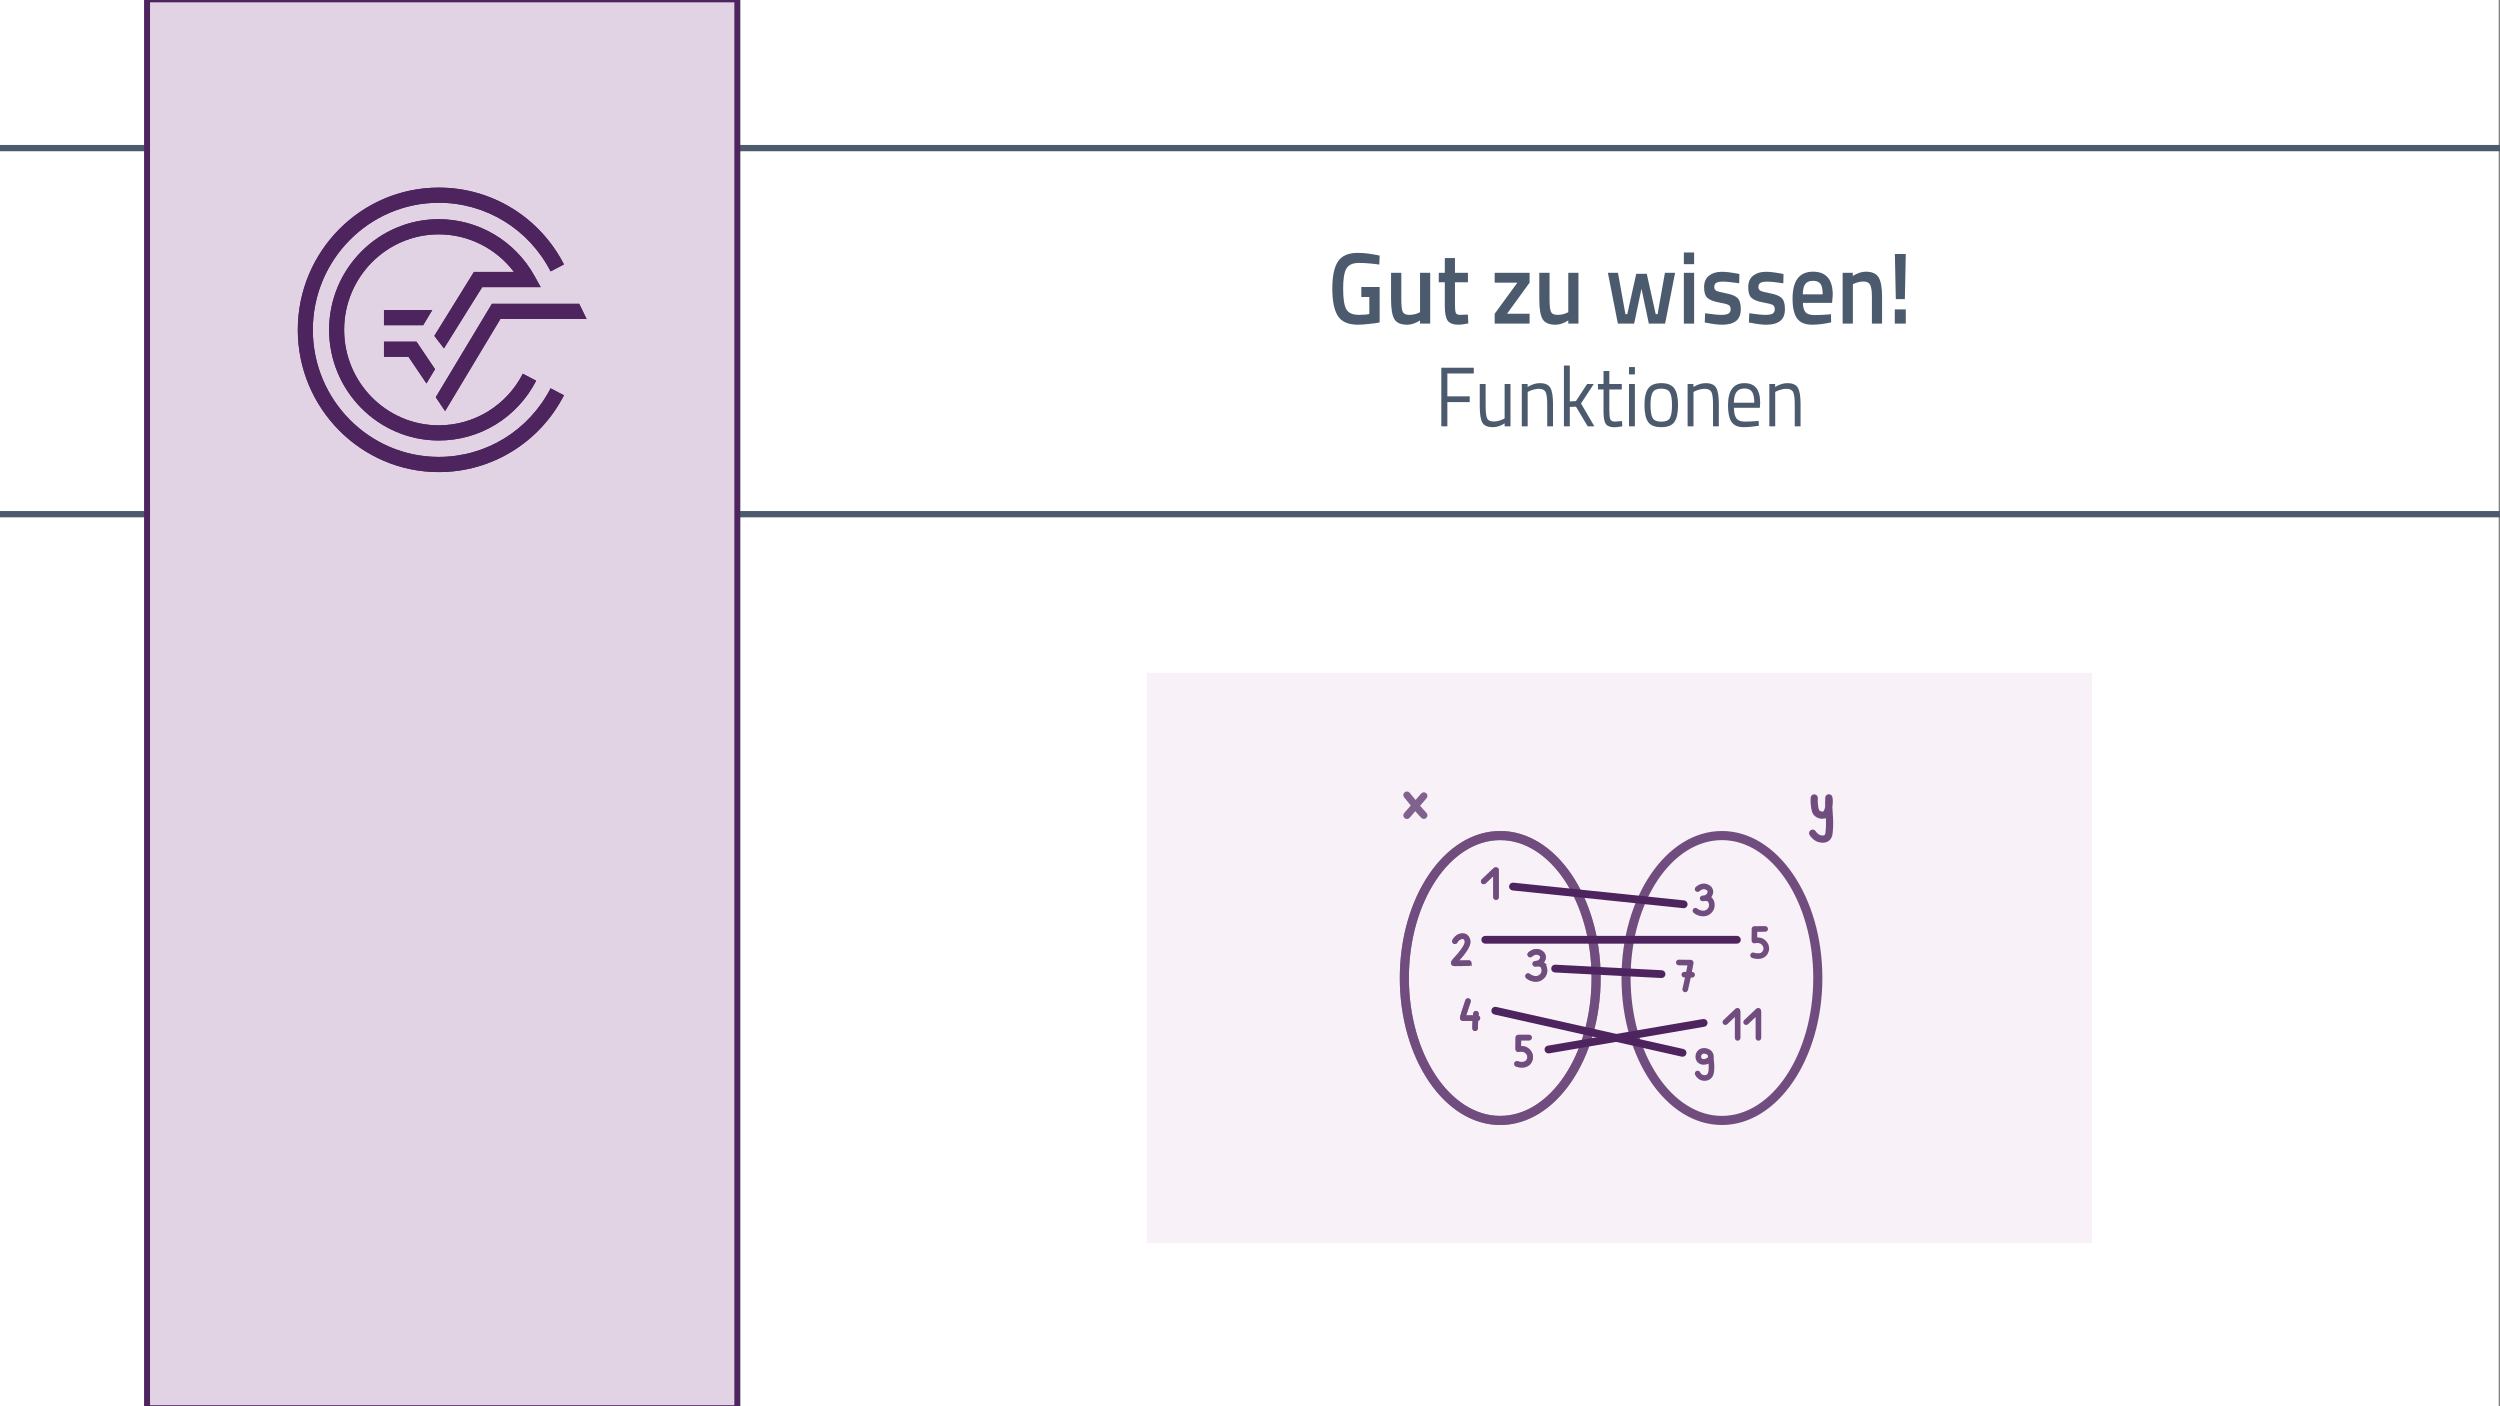 <?xml version="1.0" encoding="UTF-8"?>
<svg id="b" data-name="Ebene 2" xmlns="http://www.w3.org/2000/svg" width="1920" height="1080" viewBox="0 0 1920 1080">
  <rect x="0" y="0" width="1920" height="1080" fill="#808080" stroke="none"/>
  <rect x="-1" width="1920" height="1080" fill="#fff" stroke-width="0"/>
  <rect x="-40" y="113.74" width="2010" height="281.158" fill="none" stroke="#4b5b6d" stroke-miterlimit="10" stroke-width="4.837"/>
  <rect x="112.939" y="-.5" width="453.337" height="1082" fill="#e2d3e4" stroke="#4e245f" stroke-miterlimit="10" stroke-width="4.59"/>
  <g>
    <path d="m336.969,350.915c-53.328,0-96.718-43.782-96.718-97.598s43.391-97.6,96.718-97.6c36.269,0,69.179,20.196,85.905,52.715l10.236-5.38c-18.701-36.381-55.551-58.975-96.141-58.975-59.7,0-108.261,48.995-108.261,109.24s48.562,109.245,108.261,109.245c40.59,0,77.428-22.604,96.141-58.983l-10.246-5.363c-16.716,32.499-49.63,52.698-85.895,52.698" fill="#4e245f" stroke-width="0"/>
    <polygon points="334.66 305.077 341.836 315.721 384.313 244.947 450.507 244.947 444.8 233.302 377.804 233.302 334.66 305.077" fill="#4e245f" stroke-width="0"/>
    <polygon points="294.89 274.028 313.728 274.028 327.521 294.49 334.093 283.536 319.839 262.384 294.89 262.384 294.89 274.028" fill="#4e245f" stroke-width="0"/>
    <path d="m370.343,220.497h44.903l-4.821-8.669c-14.884-26.828-43.039-43.498-73.455-43.498-46.435,0-84.215,38.13-84.215,84.987s37.78,84.978,84.215,84.978c31.579,0,60.243-17.59,74.803-45.898l-10.243-5.361c-12.572,24.433-37.307,39.616-64.561,39.616-40.072,0-72.669-32.897-72.669-73.334s32.597-73.334,72.669-73.334c22.8,0,44.117,10.839,57.748,28.865h-30.742l-30.404,49.103,7.375,9.587,29.397-47.041Z" fill="#4e245f" stroke-width="0"/>
    <polygon points="331.977 238.117 294.89 238.117 294.89 249.763 324.987 249.763 331.977 238.117" fill="#4e245f" stroke-width="0"/>
    <path d="m336.969,350.915c-53.328,0-96.718-43.782-96.718-97.598s43.391-97.6,96.718-97.6c36.269,0,69.179,20.196,85.905,52.715l10.236-5.38c-18.701-36.381-55.551-58.975-96.141-58.975-59.7,0-108.261,48.995-108.261,109.24s48.562,109.245,108.261,109.245c40.59,0,77.428-22.604,96.141-58.983l-10.246-5.363c-16.716,32.499-49.63,52.698-85.895,52.698" fill="#4e245f" stroke-width="0"/>
    <polygon points="334.66 305.077 341.836 315.721 384.313 244.947 450.507 244.947 444.8 233.302 377.804 233.302 334.66 305.077" fill="#4e245f" stroke-width="0"/>
    <polygon points="294.89 274.028 313.728 274.028 327.521 294.49 334.093 283.536 319.839 262.384 294.89 262.384 294.89 274.028" fill="#4e245f" stroke-width="0"/>
    <path d="m370.343,220.497h44.903l-4.821-8.669c-14.884-26.828-43.039-43.498-73.455-43.498-46.435,0-84.215,38.13-84.215,84.987s37.78,84.978,84.215,84.978c31.579,0,60.243-17.59,74.803-45.898l-10.243-5.361c-12.572,24.433-37.307,39.616-64.561,39.616-40.072,0-72.669-32.897-72.669-73.334s32.597-73.334,72.669-73.334c22.8,0,44.117,10.839,57.748,28.865h-30.742l-30.404,49.103,7.375,9.587,29.397-47.041Z" fill="#4e245f" stroke-width="0"/>
    <polygon points="331.977 238.117 294.89 238.117 294.89 249.763 324.987 249.763 331.977 238.117" fill="#4e245f" stroke-width="0"/>
  </g>
  <g>
    <path d="m1045.486,228.084v-7.648h14.095v27.158c-1.301.365-3.939.755-7.915,1.17-3.976.416-6.855.625-8.638.625-7.518,0-12.699-2.236-15.542-6.711-2.844-4.474-4.265-11.484-4.265-21.032s1.457-16.505,4.373-20.876c2.915-4.37,7.963-6.555,15.144-6.555,4.24,0,9.011.521,14.312,1.561l2.53.546-.289,6.868c-5.831-.832-11.06-1.249-15.686-1.249s-7.795,1.405-9.505,4.214c-1.711,2.809-2.566,8.012-2.566,15.608s.807,12.838,2.422,15.725c1.614,2.888,4.879,4.332,9.794,4.332,3.517,0,6.144-.234,7.879-.703v-13.033h-6.144Z" fill="#4b5b6d" stroke-width="0"/>
    <path d="m1090.591,209.51h7.807v39.021h-7.807v-2.419c-3.518,2.186-6.771,3.278-9.758,3.278-4.964,0-8.289-1.444-9.975-4.331-1.688-2.888-2.53-7.947-2.53-15.179v-20.369h7.879v20.447c0,4.683.361,7.831,1.084,9.443.723,1.613,2.409,2.419,5.06,2.419,2.602,0,4.988-.52,7.156-1.561l1.084-.468v-30.28Z" fill="#4b5b6d" stroke-width="0"/>
    <path d="m1127.384,216.768h-9.975v17.169c0,3.174.217,5.281.65,6.321.434,1.042,1.542,1.561,3.325,1.561l5.927-.234.361,6.79c-3.229.676-5.687,1.015-7.373,1.015-4.096,0-6.903-1.015-8.421-3.043-1.518-2.029-2.277-5.853-2.277-11.472v-18.105h-4.626v-7.258h4.626v-11.316h7.807v11.316h9.975v7.258Z" fill="#4b5b6d" stroke-width="0"/>
    <path d="m1147.911,217.08v-7.57h26.817v7.57l-17.348,23.881h17.348v7.57h-26.817v-7.57l17.42-23.881h-17.42Z" fill="#4b5b6d" stroke-width="0"/>
    <path d="m1204.437,209.51h7.807v39.021h-7.807v-2.419c-3.518,2.186-6.771,3.278-9.758,3.278-4.964,0-8.289-1.444-9.975-4.331-1.688-2.888-2.53-7.947-2.53-15.179v-20.369h7.879v20.447c0,4.683.361,7.831,1.084,9.443.723,1.613,2.409,2.419,5.06,2.419,2.602,0,4.988-.52,7.156-1.561l1.084-.468v-30.28Z" fill="#4b5b6d" stroke-width="0"/>
    <path d="m1234.868,209.51h7.734l5.71,31.763h1.447l6.865-30.982h8.098l6.865,30.982h1.447l5.637-31.763h7.807l-7.662,39.021h-12.504l-5.639-26.768-5.639,26.768h-12.505l-7.662-39.021Z" fill="#4b5b6d" stroke-width="0"/>
    <path d="m1293.201,202.877v-8.975h7.879v8.975h-7.879Zm0,45.654v-39.021h7.879v39.021h-7.879Z" fill="#4b5b6d" stroke-width="0"/>
    <path d="m1335.704,217.548c-5.687-.832-9.807-1.249-12.36-1.249s-4.326.326-5.313.976c-.988.651-1.481,1.678-1.481,3.083s.542,2.394,1.626,2.966c1.085.573,3.639,1.236,7.662,1.99,4.023.755,6.879,1.939,8.566,3.551,1.686,1.613,2.529,4.476,2.529,8.584s-1.217,7.129-3.65,9.053c-2.434,1.926-5.988,2.888-10.661,2.888-2.94,0-6.65-.442-11.132-1.327l-2.241-.39.289-7.102c5.783.833,9.95,1.249,12.505,1.249s4.374-.338,5.458-1.015c1.084-.675,1.626-1.795,1.626-3.356s-.519-2.64-1.554-3.238c-1.037-.598-3.519-1.249-7.445-1.951-3.929-.703-6.808-1.807-8.638-3.317-1.832-1.508-2.747-4.265-2.747-8.272s1.265-6.997,3.795-8.975c2.529-1.977,5.771-2.965,9.722-2.965,3.084,0,6.867.417,11.349,1.249l2.241.468-.145,7.102Z" fill="#4b5b6d" stroke-width="0"/>
    <path d="m1369.605,217.548c-5.687-.832-9.807-1.249-12.36-1.249s-4.326.326-5.313.976c-.988.651-1.481,1.678-1.481,3.083s.542,2.394,1.626,2.966c1.085.573,3.639,1.236,7.662,1.99,4.023.755,6.879,1.939,8.566,3.551,1.686,1.613,2.529,4.476,2.529,8.584s-1.217,7.129-3.65,9.053c-2.434,1.926-5.988,2.888-10.661,2.888-2.94,0-6.65-.442-11.132-1.327l-2.241-.39.289-7.102c5.783.833,9.95,1.249,12.505,1.249s4.374-.338,5.458-1.015c1.084-.675,1.626-1.795,1.626-3.356s-.519-2.64-1.554-3.238c-1.037-.598-3.519-1.249-7.445-1.951-3.929-.703-6.808-1.807-8.638-3.317-1.832-1.508-2.747-4.265-2.747-8.272s1.265-6.997,3.795-8.975c2.529-1.977,5.771-2.965,9.722-2.965,3.084,0,6.867.417,11.349,1.249l2.241.468-.145,7.102Z" fill="#4b5b6d" stroke-width="0"/>
    <path d="m1404.157,241.507l2.024-.234.145,6.321c-5.494,1.196-10.361,1.795-14.602,1.795-5.35,0-9.192-1.586-11.529-4.76-2.338-3.173-3.506-8.246-3.506-15.218,0-13.839,5.229-20.759,15.686-20.759,10.12,0,15.18,5.958,15.18,17.872l-.506,6.087h-22.408c.048,3.227.698,5.593,1.951,7.102,1.253,1.51,3.59,2.263,7.012,2.263s6.939-.156,10.554-.468Zm-4.337-15.452c0-3.85-.567-6.542-1.698-8.078-1.133-1.534-3.049-2.302-5.747-2.302s-4.662.807-5.892,2.419c-1.229,1.613-1.867,4.267-1.915,7.96h15.252Z" fill="#4b5b6d" stroke-width="0"/>
    <path d="m1423.023,248.531h-7.879v-39.021h7.807v2.419c3.518-2.185,6.843-3.278,9.976-3.278,4.818,0,8.107,1.471,9.867,4.409,1.758,2.94,2.638,7.792,2.638,14.555v20.915h-7.807v-20.681c0-4.214-.422-7.206-1.265-8.975-.844-1.768-2.566-2.653-5.168-2.653-2.458,0-4.819.521-7.084,1.561l-1.085.468v30.28Z" fill="#4b5b6d" stroke-width="0"/>
    <path d="m1455.189,248.531v-10.926h8.458v10.926h-8.458Zm.796-18.808l-.724-34.65h8.386l-.723,34.65h-6.939Z" fill="#4b5b6d" stroke-width="0"/>
  </g>
  <g>
    <path d="m1106.935,327.419v-45.005h24.939v4.422h-20.3v17.56h17.168v4.423h-17.168v18.6h-4.639Z" fill="#4b5b6d" stroke-width="0"/>
    <path d="m1155.548,294.901h4.518v32.518h-4.518v-2.276c-3.012,1.951-5.984,2.927-8.916,2.927-4.096,0-6.817-1.148-8.162-3.447-1.346-2.298-2.018-6.546-2.018-12.747v-16.975h4.518v16.909c0,4.727.381,7.892,1.145,9.496.763,1.604,2.49,2.406,5.181,2.406,1.325,0,2.67-.205,4.036-.618,1.365-.412,2.41-.813,3.132-1.203l1.084-.585v-26.405Z" fill="#4b5b6d" stroke-width="0"/>
    <path d="m1173.257,327.419h-4.518v-32.518h4.458v2.276c3.253-1.951,6.365-2.927,9.337-2.927,4.016,0,6.717,1.171,8.102,3.512,1.386,2.341,2.079,6.503,2.079,12.487v17.169h-4.458v-17.04c0-4.509-.412-7.598-1.235-9.268-.823-1.668-2.581-2.504-5.271-2.504-1.286,0-2.641.207-4.066.618-1.426.413-2.521.813-3.283,1.204l-1.145.585v26.405Z" fill="#4b5b6d" stroke-width="0"/>
    <path d="m1205.605,327.419h-4.518v-46.696h4.518v27.575l4.699-.26,8.614-13.137h5.12l-9.819,14.958,10.241,17.56h-5.12l-8.976-15.088-4.759.195v14.893Z" fill="#4b5b6d" stroke-width="0"/>
    <path d="m1245.543,299.129h-9.578v15.543c0,3.729.25,6.178.753,7.349.501,1.17,1.696,1.756,3.584,1.756l5.361-.39.301,4.032c-2.69.477-4.739.715-6.144.715-3.132,0-5.301-.823-6.506-2.471-1.205-1.647-1.807-4.791-1.807-9.43v-17.104h-4.277v-4.228h4.277v-9.951h4.458v9.951h9.578v4.228Z" fill="#4b5b6d" stroke-width="0"/>
    <path d="m1251.084,287.552v-5.658h4.519v5.658h-4.519Zm0,39.867v-32.518h4.519v32.518h-4.519Z" fill="#4b5b6d" stroke-width="0"/>
    <path d="m1262.952,311.095c0-5.939.983-10.232,2.952-12.877,1.967-2.644,5.29-3.967,9.97-3.967s7.99,1.323,9.939,3.967c1.947,2.645,2.921,6.938,2.921,12.877s-.924,10.254-2.771,12.942c-1.848,2.689-5.222,4.032-10.12,4.032s-8.273-1.343-10.12-4.032c-1.848-2.688-2.771-7.001-2.771-12.942Zm4.639-.097c0,4.748.532,8.075,1.597,9.983,1.063,1.908,3.292,2.861,6.687,2.861s5.611-.943,6.656-2.829c1.044-1.886,1.566-5.213,1.566-9.983s-.583-8.053-1.747-9.853c-1.166-1.798-3.324-2.699-6.476-2.699s-5.322.9-6.506,2.699c-1.186,1.8-1.777,5.073-1.777,9.821Z" fill="#4b5b6d" stroke-width="0"/>
    <path d="m1300.601,327.419h-4.519v-32.518h4.458v2.276c3.253-1.951,6.364-2.927,9.337-2.927,4.016,0,6.717,1.171,8.103,3.512,1.385,2.341,2.078,6.503,2.078,12.487v17.169h-4.458v-17.04c0-4.509-.412-7.598-1.234-9.268-.824-1.668-2.581-2.504-5.271-2.504-1.285,0-2.641.207-4.066.618-1.426.413-2.521.813-3.282,1.204l-1.145.585v26.405Z" fill="#4b5b6d" stroke-width="0"/>
    <path d="m1348.912,323.387l1.747-.195.12,3.837c-4.578.693-8.493,1.041-11.746,1.041-4.337,0-7.409-1.354-9.217-4.065-1.807-2.709-2.711-6.926-2.711-12.649,0-11.402,4.196-17.104,12.59-17.104,4.056,0,7.088,1.226,9.097,3.675,2.008,2.45,3.012,6.298,3.012,11.544l-.241,3.707h-19.879c0,3.599.603,6.266,1.808,7.999,1.205,1.735,3.303,2.602,6.295,2.602s6.033-.13,9.126-.39Zm-1.626-14.113c0-3.989-.594-6.807-1.777-8.455-1.186-1.647-3.112-2.472-5.783-2.472s-4.679.868-6.023,2.602c-1.347,1.735-2.039,4.51-2.078,8.325h15.662Z" fill="#4b5b6d" stroke-width="0"/>
    <path d="m1363.369,327.419h-4.519v-32.518h4.458v2.276c3.253-1.951,6.364-2.927,9.337-2.927,4.016,0,6.717,1.171,8.103,3.512,1.385,2.341,2.078,6.503,2.078,12.487v17.169h-4.458v-17.04c0-4.509-.412-7.598-1.234-9.268-.824-1.668-2.581-2.504-5.271-2.504-1.285,0-2.641.207-4.066.618-1.426.413-2.521.813-3.282,1.204l-1.145.585v26.405Z" fill="#4b5b6d" stroke-width="0"/>
  </g>
  <rect x="880.606" y="516.75" width="726" height="438" fill="#f8f1f8" stroke-width="0"/>
  <g>
    <g opacity=".7">
      <path d="m1094.789,624.944c.675.701.654,1.816-.047,2.492-.342.329-.782.492-1.223.492-.461,0-.923-.181-1.269-.54-1.058-1.099-2.101-2.234-3.103-3.375-.84-.957-1.543-1.798-2.162-2.556l-5.14,5.912c-.349.4-.838.605-1.329.605-.41,0-.822-.143-1.156-.433-.734-.639-.812-1.752-.173-2.486l5.56-6.395c-.189-.244-.362-.469-.537-.695-.268-.348-.55-.713-.949-1.222-1.287-1.641-2.66-3.313-4.082-4.973-.634-.738-.548-1.852.19-2.484.738-.632,1.852-.548,2.484.191,1.454,1.696,2.86,3.409,4.18,5.089.407.52.695.894.968,1.248.035.045.069.089.104.133l5.084-5.848c.637-.735,1.75-.814,2.486-.176.734.638.812,1.752.174,2.486l-5.518,6.347c.686.847,1.484,1.812,2.465,2.931.965,1.1,1.973,2.195,2.992,3.254h0Z" fill="#4e245f" stroke="#4e245f" stroke-miterlimit="10" stroke-width="2"/>
    </g>
    <g opacity=".8">
      <path d="m1150.094,668.27v20.716c0,.64-.52,1.158-1.159,1.158s-1.158-.519-1.158-1.158v-18.345l-7.493,7.104c-.463.44-1.195.422-1.637-.043s-.421-1.198.043-1.639l9.214-8.734c.376-.357.929-.455,1.404-.251.478.205.786.673.786,1.192Z" fill="#4e245f" stroke="#4e245f" stroke-miterlimit="10" stroke-width="2"/>
      <path d="m1129.162,739.685c-.008.635-.525,1.145-1.158,1.145h-.015c-2.44-.03-4.521.003-6.178.099-.104.006-.548.01-3.659.036-.202.002-.389.004-.559.004-1.122,0-1.602-.067-1.975-.608-.803-1.168.206-2.279,2.217-4.492,1.728-1.9,4.093-4.504,6.29-7.987,1.349-2.14,2.155-3.903,1.704-5.558-.299-1.104-.857-1.63-1.273-1.878-1.061-.63-2.379-.199-2.875-.037-.865.283-1.441.782-1.785,1.08-.613.533-1.115,1.174-1.492,1.905-.292.569-.991.793-1.56.501-.569-.293-.794-.991-.501-1.561.512-.996,1.197-1.87,2.035-2.597.414-.357,1.273-1.104,2.572-1.528.707-.23,2.825-.924,4.79.245.783.466,1.823,1.41,2.325,3.261.713,2.615-.531,5.104-1.979,7.401-2.306,3.656-4.851,6.457-6.534,8.311-.369.406-.761.837-1.093,1.219,1.815-.016,3.103-.026,3.235-.031,1.695-.097,3.826-.13,6.322-.102.639.008,1.152.533,1.145,1.173Z" fill="#4e245f" stroke="#4e245f" stroke-miterlimit="10" stroke-width="2"/>
      <path d="m1184.807,739.815c2.211,1.532,2.849,4.748,2.335,7.135-.695,3.229-3.295,4.786-4.076,5.187-1.252.644-2.473.842-3.529.842-1.209,0-2.202-.26-2.781-.411-1.443-.377-2.773-1.062-3.952-2.034-.494-.407-.563-1.138-.157-1.631.407-.494,1.139-.563,1.632-.156.917.757,1.948,1.288,3.064,1.58.899.234,2.769.724,4.667-.25.393-.202,2.375-1.321,2.867-3.613.344-1.595-.026-3.799-1.388-4.741-.694-.48-1.621-.591-2.428-.571-.718.154-1.333.18-1.681.189-.319.047-.67.058-1.025-.221-.258-.201-.419-.504-.443-.83-.023-.316.085-.632.298-.866.304-.336.661-.383.946-.395.33-.057.908-.155,1.607-.188.344-.088.703-.22,1.041-.418,1.088-.642,2.469-2.355,1.973-3.995-.434-1.434-2.121-2.011-2.628-2.154-2.692-.757-5.091,1.586-5.114,1.61-.454.45-1.188.448-1.639-.006s-.448-1.188.006-1.639c.137-.136,3.396-3.315,7.375-2.196.794.225,3.443,1.152,4.218,3.714.646,2.13-.32,4.294-1.776,5.71.201.101.398.217.59.349h0Z" fill="#4e245f" stroke="#4e245f" stroke-miterlimit="10" stroke-width="2"/>
      <path d="m1135.812,781.985c-.021.639-.57,1.134-1.193,1.122-.125-.004-.238-.007-.359-.01-.023.439-.049.992-.08,1.784-.062,1.586-.113,3.209-.149,4.825-.015.631-.53,1.133-1.157,1.133h-.027c-.64-.016-1.146-.545-1.132-1.185.036-1.63.087-3.267.15-4.865.03-.758.055-1.302.078-1.74-.04,0-.085-.002-.124-.002-3.003-.021-4.629.018-5.165.03l-1.173.026c-.447.01-.817.019-1.129.019-1.075,0-1.457-.102-1.898-.584-.045-.048-.174-.196-.279-.397-.209-.402,1.178-4.965,4.16-13.69.207-.605.865-.928,1.471-.722.606.207.93.866.723,1.472-1.918,5.61-3.314,9.774-3.895,11.604.231-.004.501-.01.793-.017l1.172-.026c.545-.013,2.203-.052,5.237-.031.091,0,.193.003.29.003.078-.796.167-1.592.277-2.376.09-.634.68-1.072,1.31-.985.634.09,1.075.676.985,1.31-.099.694-.179,1.397-.25,2.103.082.002.158.004.242.007.64.021,1.143.555,1.123,1.194Z" fill="#4e245f" stroke="#4e245f" stroke-miterlimit="10" stroke-width="2"/>
      <path d="m1173.938,806.481c.788.751,2.598,2.824,2.403,5.834-.032.501-.303,3.097-2.475,4.931-1.797,1.517-3.812,1.639-5.171,1.639-.138,0-.269,0-.392-.002-1.281-.012-2.518-.251-3.697-.71-.597-.231-.892-.903-.66-1.5.232-.597.902-.892,1.5-.66.918.357,1.879.544,2.854.553,1.181.011,2.749.026,4.07-1.09,1.485-1.253,1.645-3.102,1.657-3.308.132-2.038-1.139-3.483-1.69-4.011-2.379-2.272-5.967-1.279-6.002-1.269-.618.177-1.257-.18-1.434-.795-.06-.21-.054-.423,0-.62-.026-.1-.045-.203-.044-.312l.087-8.267c0-.039.009-.076.013-.114.005-.036.005-.074.013-.109.008-.039.022-.076.035-.114.01-.034.018-.069.032-.102.016-.037.036-.07.056-.104.018-.03.031-.063.051-.092.021-.033.049-.061.074-.091.021-.027.042-.056.066-.08.027-.028.06-.05.09-.075.027-.021.053-.047.082-.066.032-.021.068-.038.104-.057.031-.017.061-.036.092-.05.039-.016.08-.025.121-.038.031-.009.062-.022.096-.029.043-.009.091-.011.137-.015.031-.002.061-.01.093-.01l8.218-.035h.005c.638,0,1.155.516,1.159,1.153.002.64-.514,1.161-1.154,1.164l-7.076.03-.066,6.34c1.702-.167,4.535-.04,6.755,2.081h0Z" fill="#4e245f" stroke="#4e245f" stroke-miterlimit="10" stroke-width="2"/>
      <path d="m1152.179,863.004c-41.983,0-76.14-50.196-76.14-111.896s34.156-111.896,76.14-111.896,76.14,50.196,76.14,111.896-34.156,111.896-76.14,111.896Zm0-218.791c-39.227,0-71.14,47.953-71.14,106.896s31.913,106.896,71.14,106.896,71.14-47.953,71.14-106.896-31.913-106.896-71.14-106.896Z" fill="#4e245f" stroke="#4e245f" stroke-miterlimit="10" stroke-width="2"/>
      <g opacity=".7">
        <path d="m1150.094,668.27v20.716c0,.64-.52,1.158-1.159,1.158s-1.158-.519-1.158-1.158v-18.345l-7.493,7.104c-.463.44-1.195.422-1.637-.043s-.421-1.198.043-1.639l9.214-8.734c.376-.357.929-.455,1.404-.251.478.205.786.673.786,1.192Z" fill="#4e245f" stroke="#4e245f" stroke-miterlimit="10" stroke-width="2"/>
        <path d="m1129.162,739.685c-.008.635-.525,1.145-1.158,1.145h-.015c-2.44-.03-4.521.003-6.178.099-.104.006-.548.01-3.659.036-.202.002-.389.004-.559.004-1.122,0-1.602-.067-1.975-.608-.803-1.168.206-2.279,2.217-4.492,1.728-1.9,4.093-4.504,6.29-7.987,1.349-2.14,2.155-3.903,1.704-5.558-.299-1.104-.857-1.63-1.273-1.878-1.061-.63-2.379-.199-2.875-.037-.865.283-1.441.782-1.785,1.08-.613.533-1.115,1.174-1.492,1.905-.292.569-.991.793-1.56.501-.569-.293-.794-.991-.501-1.561.512-.996,1.197-1.87,2.035-2.597.414-.357,1.273-1.104,2.572-1.528.707-.23,2.825-.924,4.79.245.783.466,1.823,1.41,2.325,3.261.713,2.615-.531,5.104-1.979,7.401-2.306,3.656-4.851,6.457-6.534,8.311-.369.406-.761.837-1.093,1.219,1.815-.016,3.103-.026,3.235-.031,1.695-.097,3.826-.13,6.322-.102.639.008,1.152.533,1.145,1.173Z" fill="#4e245f" stroke="#4e245f" stroke-miterlimit="10" stroke-width="2"/>
        <path d="m1184.807,739.815c2.211,1.532,2.849,4.748,2.335,7.135-.695,3.229-3.295,4.786-4.076,5.187-1.252.644-2.473.842-3.529.842-1.209,0-2.202-.26-2.781-.411-1.443-.377-2.773-1.062-3.952-2.034-.494-.407-.563-1.138-.157-1.631.407-.494,1.139-.563,1.632-.156.917.757,1.948,1.288,3.064,1.58.899.234,2.769.724,4.667-.25.393-.202,2.375-1.321,2.867-3.613.344-1.595-.026-3.799-1.388-4.741-.694-.48-1.621-.591-2.428-.571-.718.154-1.333.18-1.681.189-.319.047-.67.058-1.025-.221-.258-.201-.419-.504-.443-.83-.023-.316.085-.632.298-.866.304-.336.661-.383.946-.395.33-.057.908-.155,1.607-.188.344-.088.703-.22,1.041-.418,1.088-.642,2.469-2.355,1.973-3.995-.434-1.434-2.121-2.011-2.628-2.154-2.692-.757-5.091,1.586-5.114,1.61-.454.45-1.188.448-1.639-.006s-.448-1.188.006-1.639c.137-.136,3.396-3.315,7.375-2.196.794.225,3.443,1.152,4.218,3.714.646,2.13-.32,4.294-1.776,5.71.201.101.398.217.59.349h0Z" fill="#4e245f" stroke="#4e245f" stroke-miterlimit="10" stroke-width="2"/>
        <path d="m1135.812,781.985c-.021.639-.57,1.134-1.193,1.122-.125-.004-.238-.007-.359-.01-.023.439-.049.992-.08,1.784-.062,1.586-.113,3.209-.149,4.825-.015.631-.53,1.133-1.157,1.133h-.027c-.64-.016-1.146-.545-1.132-1.185.036-1.63.087-3.267.15-4.865.03-.758.055-1.302.078-1.74-.04,0-.085-.002-.124-.002-3.003-.021-4.629.018-5.165.03l-1.173.026c-.447.01-.817.019-1.129.019-1.075,0-1.457-.102-1.898-.584-.045-.048-.174-.196-.279-.397-.209-.402,1.178-4.965,4.16-13.69.207-.605.865-.928,1.471-.722.606.207.93.866.723,1.472-1.918,5.61-3.314,9.774-3.895,11.604.231-.004.501-.01.793-.017l1.172-.026c.545-.013,2.203-.052,5.237-.031.091,0,.193.003.29.003.078-.796.167-1.592.277-2.376.09-.634.68-1.072,1.31-.985.634.09,1.075.676.985,1.31-.099.694-.179,1.397-.25,2.103.082.002.158.004.242.007.64.021,1.143.555,1.123,1.194Z" fill="#4e245f" stroke="#4e245f" stroke-miterlimit="10" stroke-width="2"/>
        <path d="m1173.938,806.481c.788.751,2.598,2.824,2.403,5.834-.032.501-.303,3.097-2.475,4.931-1.797,1.517-3.812,1.639-5.171,1.639-.138,0-.269,0-.392-.002-1.281-.012-2.518-.251-3.697-.71-.597-.231-.892-.903-.66-1.5.232-.597.902-.892,1.5-.66.918.357,1.879.544,2.854.553,1.181.011,2.749.026,4.07-1.09,1.485-1.253,1.645-3.102,1.657-3.308.132-2.038-1.139-3.483-1.69-4.011-2.379-2.272-5.967-1.279-6.002-1.269-.618.177-1.257-.18-1.434-.795-.06-.21-.054-.423,0-.62-.026-.1-.045-.203-.044-.312l.087-8.267c0-.039.009-.076.013-.114.005-.036.005-.074.013-.109.008-.039.022-.076.035-.114.01-.034.018-.069.032-.102.016-.037.036-.07.056-.104.018-.03.031-.063.051-.092.021-.033.049-.061.074-.091.021-.027.042-.056.066-.08.027-.028.06-.05.09-.075.027-.021.053-.047.082-.066.032-.021.068-.038.104-.057.031-.017.061-.036.092-.05.039-.016.08-.025.121-.038.031-.009.062-.022.096-.029.043-.009.091-.011.137-.015.031-.002.061-.01.093-.01l8.218-.035h.005c.638,0,1.155.516,1.159,1.153.002.64-.514,1.161-1.154,1.164l-7.076.03-.066,6.34c1.702-.167,4.535-.04,6.755,2.081h0Z" fill="#4e245f" stroke="#4e245f" stroke-miterlimit="10" stroke-width="2"/>
        <path d="m1152.179,863.004c-41.983,0-76.14-50.196-76.14-111.896s34.156-111.896,76.14-111.896,76.14,50.196,76.14,111.896-34.156,111.896-76.14,111.896Zm0-218.791c-39.227,0-71.14,47.953-71.14,106.896s31.913,106.896,71.14,106.896,71.14-47.953,71.14-106.896-31.913-106.896-71.14-106.896Z" fill="#4e245f" stroke="#4e245f" stroke-miterlimit="10" stroke-width="2"/>
      </g>
    </g>
    <g opacity=".8">
      <path d="m1313.357,689.587c2.211,1.532,2.848,4.748,2.334,7.135-.693,3.229-3.295,4.786-4.074,5.187-1.253.644-2.474.842-3.53.842-1.208,0-2.202-.26-2.78-.411-1.444-.378-2.774-1.062-3.953-2.034-.494-.407-.564-1.138-.156-1.631.406-.494,1.137-.563,1.631-.156.917.757,1.948,1.288,3.064,1.58.898.234,2.768.724,4.666-.25.394-.202,2.375-1.321,2.868-3.613.343-1.595-.026-3.799-1.388-4.741-.694-.48-1.621-.591-2.428-.571-.717.154-1.334.18-1.68.189-.32.047-.671.058-1.026-.221-.257-.201-.419-.504-.443-.83-.023-.316.085-.631.298-.866.303-.336.661-.383.947-.395.33-.057.906-.155,1.605-.188.346-.088.705-.22,1.041-.418,1.09-.642,2.469-2.355,1.974-3.995-.434-1.434-2.12-2.011-2.628-2.154-2.692-.757-5.092,1.586-5.115,1.61-.453.45-1.188.448-1.639-.006-.45-.454-.447-1.188.006-1.639.137-.136,3.396-3.315,7.377-2.196.793.225,3.442,1.152,4.217,3.714.645,2.13-.32,4.294-1.776,5.71.201.101.399.217.59.349h0Z" fill="#4e245f" stroke="#4e245f" stroke-miterlimit="10" stroke-width="2"/>
      <path d="m1355.27,723.051c.788.751,2.598,2.824,2.403,5.834-.032.501-.303,3.097-2.475,4.931-1.797,1.517-3.812,1.639-5.171,1.639-.138,0-.269,0-.392-.002-1.281-.012-2.518-.251-3.697-.71-.597-.231-.892-.903-.66-1.5.232-.597.902-.892,1.5-.66.918.357,1.879.544,2.854.553,1.181.011,2.749.026,4.07-1.09,1.485-1.253,1.645-3.102,1.657-3.308.132-2.038-1.139-3.483-1.69-4.011-2.379-2.272-5.967-1.279-6.002-1.269-.618.177-1.257-.18-1.434-.795-.06-.21-.054-.423,0-.62-.026-.1-.045-.203-.044-.312l.087-8.267c0-.039.009-.076.013-.114.005-.036.005-.074.013-.109.008-.039.022-.076.035-.114.01-.034.018-.069.032-.102.016-.037.036-.07.056-.104.018-.03.031-.063.051-.092.021-.033.049-.061.074-.091.021-.027.042-.056.066-.08.027-.028.06-.05.09-.075.027-.021.053-.047.082-.066.032-.021.068-.038.104-.057.031-.017.061-.036.092-.05.039-.016.08-.025.121-.038.031-.009.062-.022.096-.029.043-.009.091-.011.137-.015.031-.002.061-.01.093-.01l8.218-.035h.005c.638,0,1.155.516,1.159,1.153.002.64-.514,1.161-1.154,1.164l-7.076.03-.066,6.34c1.702-.167,4.535-.04,6.755,2.081h0Z" fill="#4e245f" stroke="#4e245f" stroke-miterlimit="10" stroke-width="2"/>
      <path d="m1299.568,747.473c.641.01,1.152.536,1.143,1.176-.01.634-.526,1.142-1.158,1.142h-.018l-1.824-.026c-.021.097-.039.191-.061.293-.682,3.28-1.445,6.666-2.271,10.063-.129.529-.604.885-1.125.885-.092,0-.184-.011-.275-.033-.622-.15-1.004-.777-.852-1.399.808-3.322,1.555-6.633,2.224-9.843l-1.835-.026c-.64-.01-1.15-.536-1.142-1.176s.526-1.162,1.175-1.142l2.271.033c.256-1.311.364-1.97.456-2.532.112-.685.2-1.227.505-2.597l.025-.111c.169-.755.285-1.309.364-1.714-1.212-.01-3.497-.041-7.87-.114-.639-.011-1.148-.538-1.139-1.178.011-.641.557-1.164,1.178-1.14,7.234.121,8.748.124,8.988.115.124-.011.253-.002.371.024.304.067.568.253.74.522.312.491.315.918-.371,3.988l-.023.109c-.292,1.306-.371,1.793-.48,2.467-.085.518-.182,1.113-.391,2.193l1.395.021h0Z" fill="#4e245f" stroke="#4e245f" stroke-miterlimit="10" stroke-width="2"/>
      <path d="m1315.345,815.339c.167,1.54.357,3.284.241,5.308-.146,2.535-.312,5.407-2.586,7.16-1.076.83-2.457,1.265-3.881,1.265-.746,0-1.504-.12-2.237-.363-2.692-.896-3.856-3.135-4.149-3.8-.258-.585.009-1.269.594-1.526.588-.259,1.271.008,1.527.594.195.444.972,1.938,2.76,2.533,1.391.462,2.949.251,3.972-.538,1.437-1.107,1.559-3.22,1.688-5.457.106-1.831-.066-3.403-.231-4.924-.014-.127-.025-.246-.039-.371-.039.028-.084.062-.114.083-1.155.819-2.835,1.405-4.49,1.405-1.59,0-3.157-.54-4.215-1.932-1.532-2.015-1.37-5.133.37-7.099,1.088-1.229,2.695-1.861,4.541-1.775,2.033.094,4.018,1.067,5.055,2.482.282.384,1.105,1.666.977,3.312.033.53.027.963.023,1.233-.002.091-.004.162-.002.21.034.696.113,1.426.198,2.198h0Zm-2.569-3.536c.012-.056.014-.108.021-.163-.012-.133-.023-.268-.043-.411-.039-.304-.094-.609-.16-.912-.124-.285-.262-.491-.312-.562-.62-.846-1.975-1.479-3.293-1.538-.65-.031-1.871.06-2.701.996-.998,1.128-1.117,3.033-.26,4.159,1.193,1.568,4.063,1.072,5.516.042.314-.223,1.042-.739,1.232-1.611Z" fill="#4e245f" stroke="#4e245f" stroke-miterlimit="10" stroke-width="2"/>
      <g>
        <path d="m1335.682,776.389v20.716c0,.64-.519,1.158-1.159,1.158s-1.158-.519-1.158-1.158v-18.345l-7.492,7.104c-.464.44-1.196.422-1.638-.043-.44-.465-.421-1.198.044-1.639l9.213-8.734c.376-.357.929-.455,1.404-.251.479.205.786.673.786,1.192Z" fill="#4e245f" stroke="#4e245f" stroke-miterlimit="10" stroke-width="2"/>
        <path d="m1351.63,776.389v20.716c0,.64-.519,1.158-1.159,1.158s-1.158-.519-1.158-1.158v-18.345l-7.492,7.104c-.464.44-1.196.422-1.638-.043-.44-.465-.421-1.198.044-1.639l9.213-8.734c.376-.357.929-.455,1.404-.251.479.205.786.673.786,1.192Z" fill="#4e245f" stroke="#4e245f" stroke-miterlimit="10" stroke-width="2"/>
      </g>
      <path d="m1322.444,863.004c-41.983,0-76.14-50.196-76.14-111.896s34.156-111.896,76.14-111.896,76.14,50.196,76.14,111.896-34.156,111.896-76.14,111.896Zm0-218.791c-39.227,0-71.14,47.953-71.14,106.896s31.913,106.896,71.14,106.896,71.14-47.953,71.14-106.896-31.913-106.896-71.14-106.896Z" fill="#4e245f" stroke="#4e245f" stroke-miterlimit="10" stroke-width="2"/>
    </g>
    <g opacity=".8">
      <path d="m1406.568,625.063c.222,2.616.646,9.244-.126,15.016-.114.857-.419,3.137-2.267,4.692-1.408,1.185-3.084,1.438-4.332,1.438-.66,0-1.199-.071-1.516-.112-4.262-.561-6.811-3.87-7.709-5.267-.525-.819-.288-1.909.53-2.436.817-.527,1.908-.289,2.435.529.633.983,2.404,3.311,5.203,3.679.59.077,2.156.283,3.119-.528.805-.677.966-1.883,1.043-2.462.619-4.629.414-9.907.211-12.891-.031.021-.062.044-.092.064-2.408,1.643-6.176,1.299-8.581-.784-1.985-1.718-2.288-3.956-2.745-7.343-.268-1.982-.32-4.001-.156-5.999.078-.97.928-1.694,1.899-1.613.97.08,1.691.931,1.612,1.9-.144,1.746-.098,3.509.135,5.239.414,3.062.62,4.337,1.561,5.151,1.17,1.014,3.215,1.27,4.287.536.613-.418,1.091-1.949,1.32-2.825.135-.512.244-1.017.334-1.508-.034-1.135-.047-2.089-.051-2.769-.027-4.52.133-4.704.561-5.196.312-.358.764-.58,1.239-.605.558-.029,1.114.215,1.471.651.802.985.81,4.812.31,8.075.055,1.678.148,3.525.304,5.365h0Z" fill="#4e245f" stroke="#4e245f" stroke-miterlimit="10" stroke-width="2"/>
    </g>
    <g>
      <line x1="1161.969" y1="680.875" x2="1293.073" y2="694.496" fill="#4e245f" stroke="#4e245f" stroke-miterlimit="10" stroke-width="2"/>
      <path d="m1293.075,696.496c-.068,0-.139-.003-.209-.011l-131.104-13.621c-1.099-.114-1.896-1.098-1.782-2.196.113-1.098,1.081-1.908,2.196-1.782l131.104,13.621c1.099.114,1.896,1.098,1.782,2.196-.106,1.028-.976,1.793-1.987,1.793Z" fill="#4e245f" stroke="#4e245f" stroke-miterlimit="10" stroke-width="2"/>
    </g>
    <g>
      <line x1="1194.319" y1="743.873" x2="1276.046" y2="748.129" fill="#4e245f" stroke="#4e245f" stroke-miterlimit="10" stroke-width="2"/>
      <path d="m1276.049,750.129c-.035,0-.07,0-.106-.003l-81.728-4.257c-1.103-.058-1.95-.998-1.893-2.102.058-1.103.971-1.96,2.102-1.893l81.728,4.257c1.103.058,1.95.998,1.893,2.102-.056,1.067-.938,1.896-1.995,1.896Z" fill="#4e245f" stroke="#4e245f" stroke-miterlimit="10" stroke-width="2"/>
    </g>
    <g>
      <line x1="1148.348" y1="776.223" x2="1292.222" y2="808.574" fill="#4e245f" stroke="#4e245f" stroke-miterlimit="10" stroke-width="2"/>
      <path d="m1292.223,810.574c-.146,0-.293-.016-.44-.049l-143.874-32.351c-1.078-.242-1.755-1.312-1.513-2.39.242-1.078,1.317-1.754,2.39-1.513l143.874,32.351c1.078.242,1.755,1.312,1.513,2.39-.209.931-1.034,1.562-1.949,1.562Z" fill="#4e245f" stroke="#4e245f" stroke-miterlimit="10" stroke-width="2"/>
    </g>
    <g>
      <line x1="1189.211" y1="806.02" x2="1308.397" y2="785.588" fill="#4e245f" stroke="#4e245f" stroke-miterlimit="10" stroke-width="2"/>
      <path d="m1189.209,808.02c-.957,0-1.803-.688-1.97-1.662-.187-1.089.545-2.122,1.634-2.31l119.187-20.433c1.099-.184,2.124.546,2.31,1.634.187,1.089-.545,2.122-1.634,2.31l-119.187,20.433c-.114.02-.229.028-.34.028Z" fill="#4e245f" stroke="#4e245f" stroke-miterlimit="10" stroke-width="2"/>
    </g>
    <g>
      <line x1="1140.686" y1="721.738" x2="1333.937" y2="721.738" fill="#4e245f" stroke="#4e245f" stroke-miterlimit="10" stroke-width="2"/>
      <path d="m1333.936,723.739h-193.251c-1.104,0-2-.896-2-2s.896-2,2-2h193.251c1.104,0,2,.896,2,2s-.896,2-2,2Z" fill="#4e245f" stroke="#4e245f" stroke-miterlimit="10" stroke-width="2"/>
    </g>
  </g>
</svg>